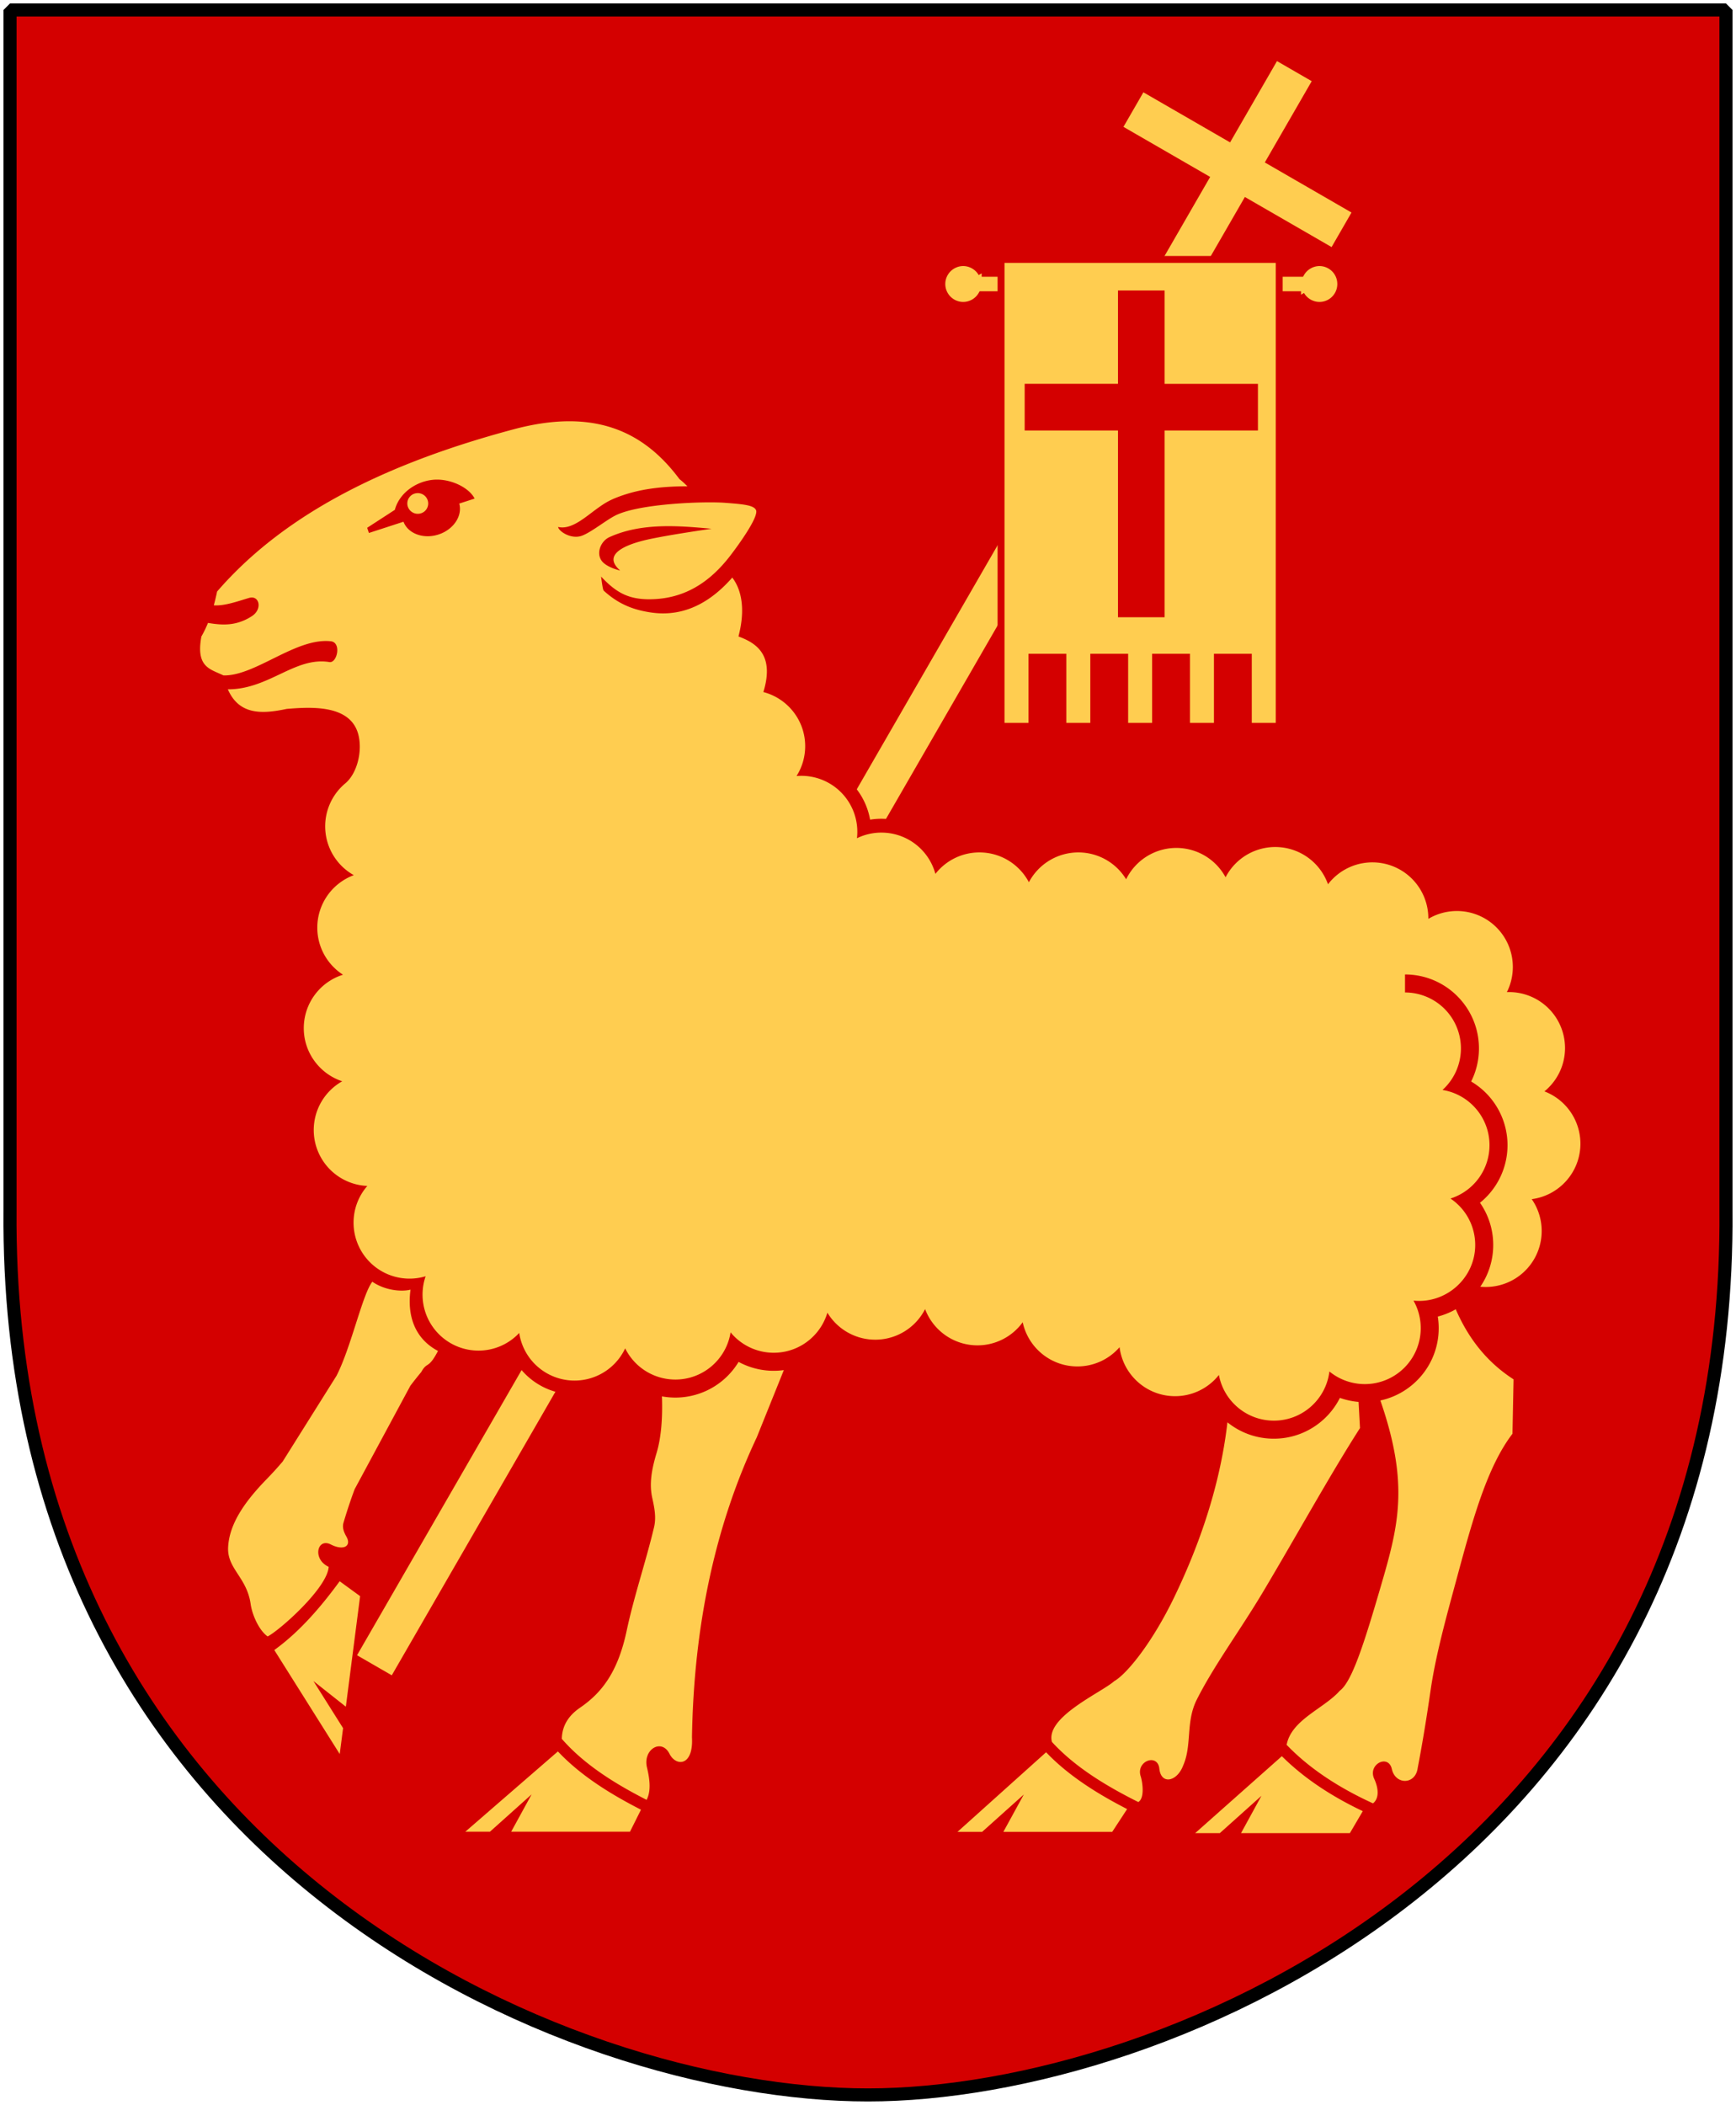<svg xmlns="http://www.w3.org/2000/svg" version="1.0" width="251" height="304.2"><path d="M249.55 1.44H1.45v173.496c-.768 93.721 80.289 127.82 124.05 127.82 42.994 0 124.818-34.099 124.05-127.82V1.44z" style="fill:#d40000;stroke:none"/><g style="fill:#ffcd50;stroke:#d40000"><path d="m184.45 8.15-6.781 11.745-12.535-7.237-3.382 5.858 12.535 7.237L50.939 239.398l5.888 3.4L180.175 29.152l12.535 7.237 3.382-5.858-12.535-7.237 6.782-11.746-5.888-3.4z"/><path d="M139.266 37.953a3.097 3.097 0 0 0-3.091 3.092 3.097 3.097 0 0 0 3.091 3.091 3.1 3.1 0 0 0 2.67-1.545h46.173a3.1 3.1 0 0 0 2.67 1.545 3.084 3.084 0 0 0 3.076-3.091 3.084 3.084 0 0 0-3.076-3.092 3.1 3.1 0 0 0-2.67 1.546h-46.173a3.1 3.1 0 0 0-2.67-1.546z"/><path d="M144.737 37.491h40.22v67.48h-4.468v-9.989h-4.47v9.988h-4.468v-9.988h-4.47v9.988h-4.468v-9.988h-4.469v9.988h-4.469v-9.988h-4.469v9.988h-4.469V37.491z"/><path d="M148.15 55.47h13.492V41.98h6.746v13.492h13.491v6.745h-13.491V89.2h-6.746V62.216h-13.491v-6.745z" style="fill:#d40000;stroke:none" stroke="none"/></g><g style="fill:#ffcd50;fill-rule:evenodd;stroke:none"><path d="M82.239 195.588a8.087 8.087 0 0 1-15.32-2.226m40.8-80.515a8.088 8.088 0 0 1 8.032 9.017 8.06 8.06 0 0 1 3.54-.812 8.088 8.088 0 0 1 7.803 5.965" style="fill:none;stroke:#d40000;stroke-width:4" transform="translate(8.152 -.725)"/><path d="m49.12 253.493-9.46-15.032c3.685-2.66 6.772-6.275 9.452-9.941l2.955 2.154-2.063 15.976-4.689-3.708 4.288 6.807-.483 3.743zM67.278 264.715h3.563l6.022-5.392-2.954 5.392h17.178l1.59-3.18c-4.325-2.21-8.68-4.882-12.013-8.42zM195.172 264.925h-15.74l2.953-5.392-6.021 5.392H172.8l12.537-11.123c3.358 3.34 7.427 5.914 11.7 7.944zM160.812 264.735h-15.74l2.954-5.392-6.022 5.392h-3.563l12.809-11.5c3.27 3.43 7.499 6.043 11.714 8.21zM51.272 215.228a74.053 74.053 0 0 0-1.612 4.85c-.186.629.018 1.28.416 1.974.805 1.403-.416 2.09-2.242 1.155-1.977-1.013-2.707 2.129-.313 3.227-.17 3.067-7.154 9.233-8.827 10.064-1.263-.9-2.238-3.145-2.452-4.671-.544-3.88-3.41-5.105-3.26-8.21.174-3.6 2.701-6.902 5.591-9.873a50.149 50.149 0 0 0 2.3-2.528l7.782-12.391c2.118-4.125 3.75-11.79 5.18-13.589 1.893 1.295 4.27 1.46 5.518 1.143-.514 3.85.661 7.107 3.975 8.858-1.418 2.71-1.553 1.472-2.421 3.05a51.6 51.6 0 0 0-1.572 1.978zM199.583 202.395c4.818-1.037 8.433-5.323 8.433-10.45 0-.57-.046-1.131-.132-1.676.92-.238 1.79-.595 2.595-1.053 1.765 4.058 4.372 7.552 8.359 10.126l-.156 7.861c-3.788 4.941-5.908 12.968-8.184 21.377-1.415 5.225-2.923 10.654-3.657 15.712-.548 3.768-1.141 7.462-1.863 11.218-.318 2.441-3.22 2.467-3.736.157-.5-2.234-3.52-.698-2.552 1.404.692 1.505.685 2.885-.177 3.548-4.575-2.092-8.987-4.818-12.484-8.456.68-3.642 5.459-5.274 7.677-7.814 1.729-1.266 3.45-6.557 5.984-15.254 2.535-8.698 4.07-14.617-.107-26.7zM177.468 205.55a10.645 10.645 0 0 0 6.71 2.368c4.18 0 7.797-2.402 9.555-5.898.854.304 1.758.505 2.696.583l.207 3.781c-4.385 6.844-9.091 15.403-13.982 23.613-3.347 5.618-7.15 10.722-9.62 15.64-1.631 3.25-.656 6.56-1.976 9.538-.893 2.328-3.187 2.787-3.434.433-.238-2.277-3.414-1.101-2.697 1.099.238.73.634 3.131-.345 3.723-4.474-2.238-9.085-4.97-12.484-8.683-1.01-3.602 7.222-7.175 8.997-8.785 1.863-1.058 5.515-5.598 8.645-12.064s6.59-15.383 7.728-25.349zM94.297 216.432c.305 1.397.614 2.824.268 4.28-1.196 5.03-2.888 9.926-3.963 14.982-1.29 6.06-3.671 9-6.738 11.102-1.705 1.168-2.596 2.648-2.634 4.504 3.277 3.766 7.808 6.544 12.26 8.813.608-1.17.523-2.721.055-4.674-.627-2.615 2.112-4.266 3.26-1.972.928 1.853 3.478 1.814 3.244-2.391.267-16.23 3.387-30.676 9.363-43.34l3.92-9.732a10.638 10.638 0 0 1-6.541-1.185 10.689 10.689 0 0 1-11.085 4.983c.104 2.926-.069 5.837-.776 8.188-.707 2.35-1.073 4.419-.633 6.442z"/><path d="M205.418 191.946a8.088 8.088 0 0 1-13.206 6.258c-.485 4.002-3.893 7.106-8.026 7.106-3.958 0-7.253-2.846-7.95-6.603a8.071 8.071 0 0 1-6.337 3.067c-4.123 0-7.529-3.09-8.025-7.08a8.065 8.065 0 0 1-6.099 2.781c-3.881 0-7.126-2.738-7.907-6.387a8.073 8.073 0 0 1-6.543 3.34 8.092 8.092 0 0 1-7.57-5.237 8.086 8.086 0 0 1-14.127.516c-.99 3.347-4.087 5.792-7.754 5.792a8.075 8.075 0 0 1-6.243-2.948c-.608 3.864-3.952 6.821-7.986 6.821a8.092 8.092 0 0 1-7.254-4.509 8.087 8.087 0 0 1-15.32-2.225 8.062 8.062 0 0 1-5.891 2.551 8.088 8.088 0 0 1-8.086-8.086c0-.932.156-1.827.446-2.66a8.088 8.088 0 0 1-10.42-7.742c0-2.032.751-3.89 1.989-5.311a8.087 8.087 0 0 1-7.747-8.078 8.088 8.088 0 0 1 4.118-7.047c-3.226-1.063-5.558-4.099-5.558-7.68a8.094 8.094 0 0 1 5.671-7.72 8.08 8.08 0 0 1-3.717-6.802 8.094 8.094 0 0 1 5.28-7.586 8.084 8.084 0 0 1-1.237-13.261c1.65-1.374 2.478-4.438 1.935-6.873-1.016-4.554-6.812-4.183-10.398-3.893-3.577.764-6.88.898-8.513-2.83 5.944.017 9.719-4.758 14.68-3.94 1.124.185 1.787-2.833.208-3.005-5.051-.552-10.902 5.038-15.52 4.936-1.9-.926-4.022-1.146-3.192-5.63.365-.632.68-1.287.952-1.96 1.974.33 4.063.51 6.353-.98 1.57-1.018 1.072-3.062-.406-2.631-1.495.433-3.537 1.193-5.104 1.07a38.3 38.3 0 0 0 .477-1.996c10.202-11.792 25.546-18.806 42.83-23.43 11.475-3.075 18.739.093 24.021 7.19 3.515 2.755 5.946 8.45 6.716 13.305 1.838 1.42 3.102 4.552 1.812 9.433 2.559.937 5.258 2.647 3.602 8.033 3.477.905 6.045 4.063 6.045 7.822 0 1.587-.46 3.067-1.25 4.316a8.088 8.088 0 0 1 8.736 8.987 8.06 8.06 0 0 1 3.539-.813 8.088 8.088 0 0 1 7.803 5.965 8.075 8.075 0 0 1 6.369-3.1c3.1 0 5.792 1.745 7.149 4.308a8.087 8.087 0 0 1 7.152-4.308 8.08 8.08 0 0 1 6.906 3.88 8.089 8.089 0 0 1 14.38-.288 8.088 8.088 0 0 1 14.808 1.01 8.088 8.088 0 0 1 14.507 4.917v.081a8.088 8.088 0 0 1 11.355 10.59 8.088 8.088 0 0 1 8.408 8.08c-.001 2.527-1.162 4.781-2.977 6.264a8.094 8.094 0 0 1 5.203 7.557c0 4.109-3.07 7.502-7.038 8.017a8.088 8.088 0 0 1-7.437 12.654 10.631 10.631 0 0 0 1.868-6.033c0-2.269-.709-4.37-1.914-6.1a10.684 10.684 0 0 0-1.278-17.523 10.65 10.65 0 0 0 1.128-4.78c0-5.903-4.787-10.69-10.69-10.69v2.603a8.087 8.087 0 0 1 5.417 14.089c3.852.617 6.798 3.956 6.798 7.982a8.094 8.094 0 0 1-5.64 7.71 8.077 8.077 0 0 1 3.575 6.709c0 4.785-4.206 8.526-8.922 8.044a8.086 8.086 0 0 1 1.046 3.981z"/><path d="M87.993 95.427c-4.8 0-8.779-3.467-9.483-7.99-.42-2.7-.128-5.612 1.275-7.972 2.383-4.015 9.102-6.21 13.376-7.077 4.482-.91 10.552-1.063 12.873-.857 2.758.233 4.352.398 4.647 1.264.366 1.273-3.075 6.407-4.08 7.824-2.433 3.427-5.355 5.908-9.122 6.787-.69 4.539-4.674 8.021-9.486 8.021z"/><path d="M103.15 75.653c1.833-3.7-1.603-4.075-6.154-4.398-4.744-.336-10.171-.577-14.871.97-2.053.677-2.807 1.19-3.832 1.92-1.822 1.298-3.802 3.189-5.75 2.735.06.599 1.83 1.817 3.39 1.285 1.37-.481 3.538-2.274 4.947-2.97 3.496-1.715 12.917-2.038 15.884-1.798 2.616.2 4.129.341 4.408 1.084.348 1.094-2.917 5.503-3.87 6.72-2.882 3.675-6.486 6.086-11.474 6.13-3.21.027-4.964-1.04-7.078-3.285.157 1.083.257 1.908.388 2.043 2.263 2.07 4.457 2.777 6.677 3.128 8.775 1.39 14.057-6.948 17.335-13.564zm-8.414 1.49s-5.755.802-9.17 1.539c-1.524.345-7.264 1.707-4.048 4.496 0 0-1.554-.338-2.416-1.117-1.204-1.092-.507-3.087.87-3.714 4.595-2.084 9.905-1.662 14.764-1.204zM54.5 70.063c-2.462.216-4.909 1.883-5.563 4.343l-4 2.594.25.75 5-1.625c.652 1.72 2.885 2.552 5.063 1.844 2.18-.708 3.488-2.693 3-4.469l2.219-.719c-.775-1.58-3.5-2.936-5.969-2.719zM52.094 72a1.505 1.505 0 0 1 1.593 1.031 1.487 1.487 0 0 1-.968 1.875 1.521 1.521 0 0 1-1.907-.969A1.488 1.488 0 0 1 52.094 72z" style="fill:#d40000" transform="translate(8.152 -.725)"/></g><path d="M249.55 1.44H1.45v173.496c-.768 93.721 80.289 127.82 124.05 127.82 42.994 0 124.818-34.099 124.05-127.82V1.44z" style="fill:none;stroke:#000;stroke-width:1.888;stroke-linejoin:bevel"/></svg>